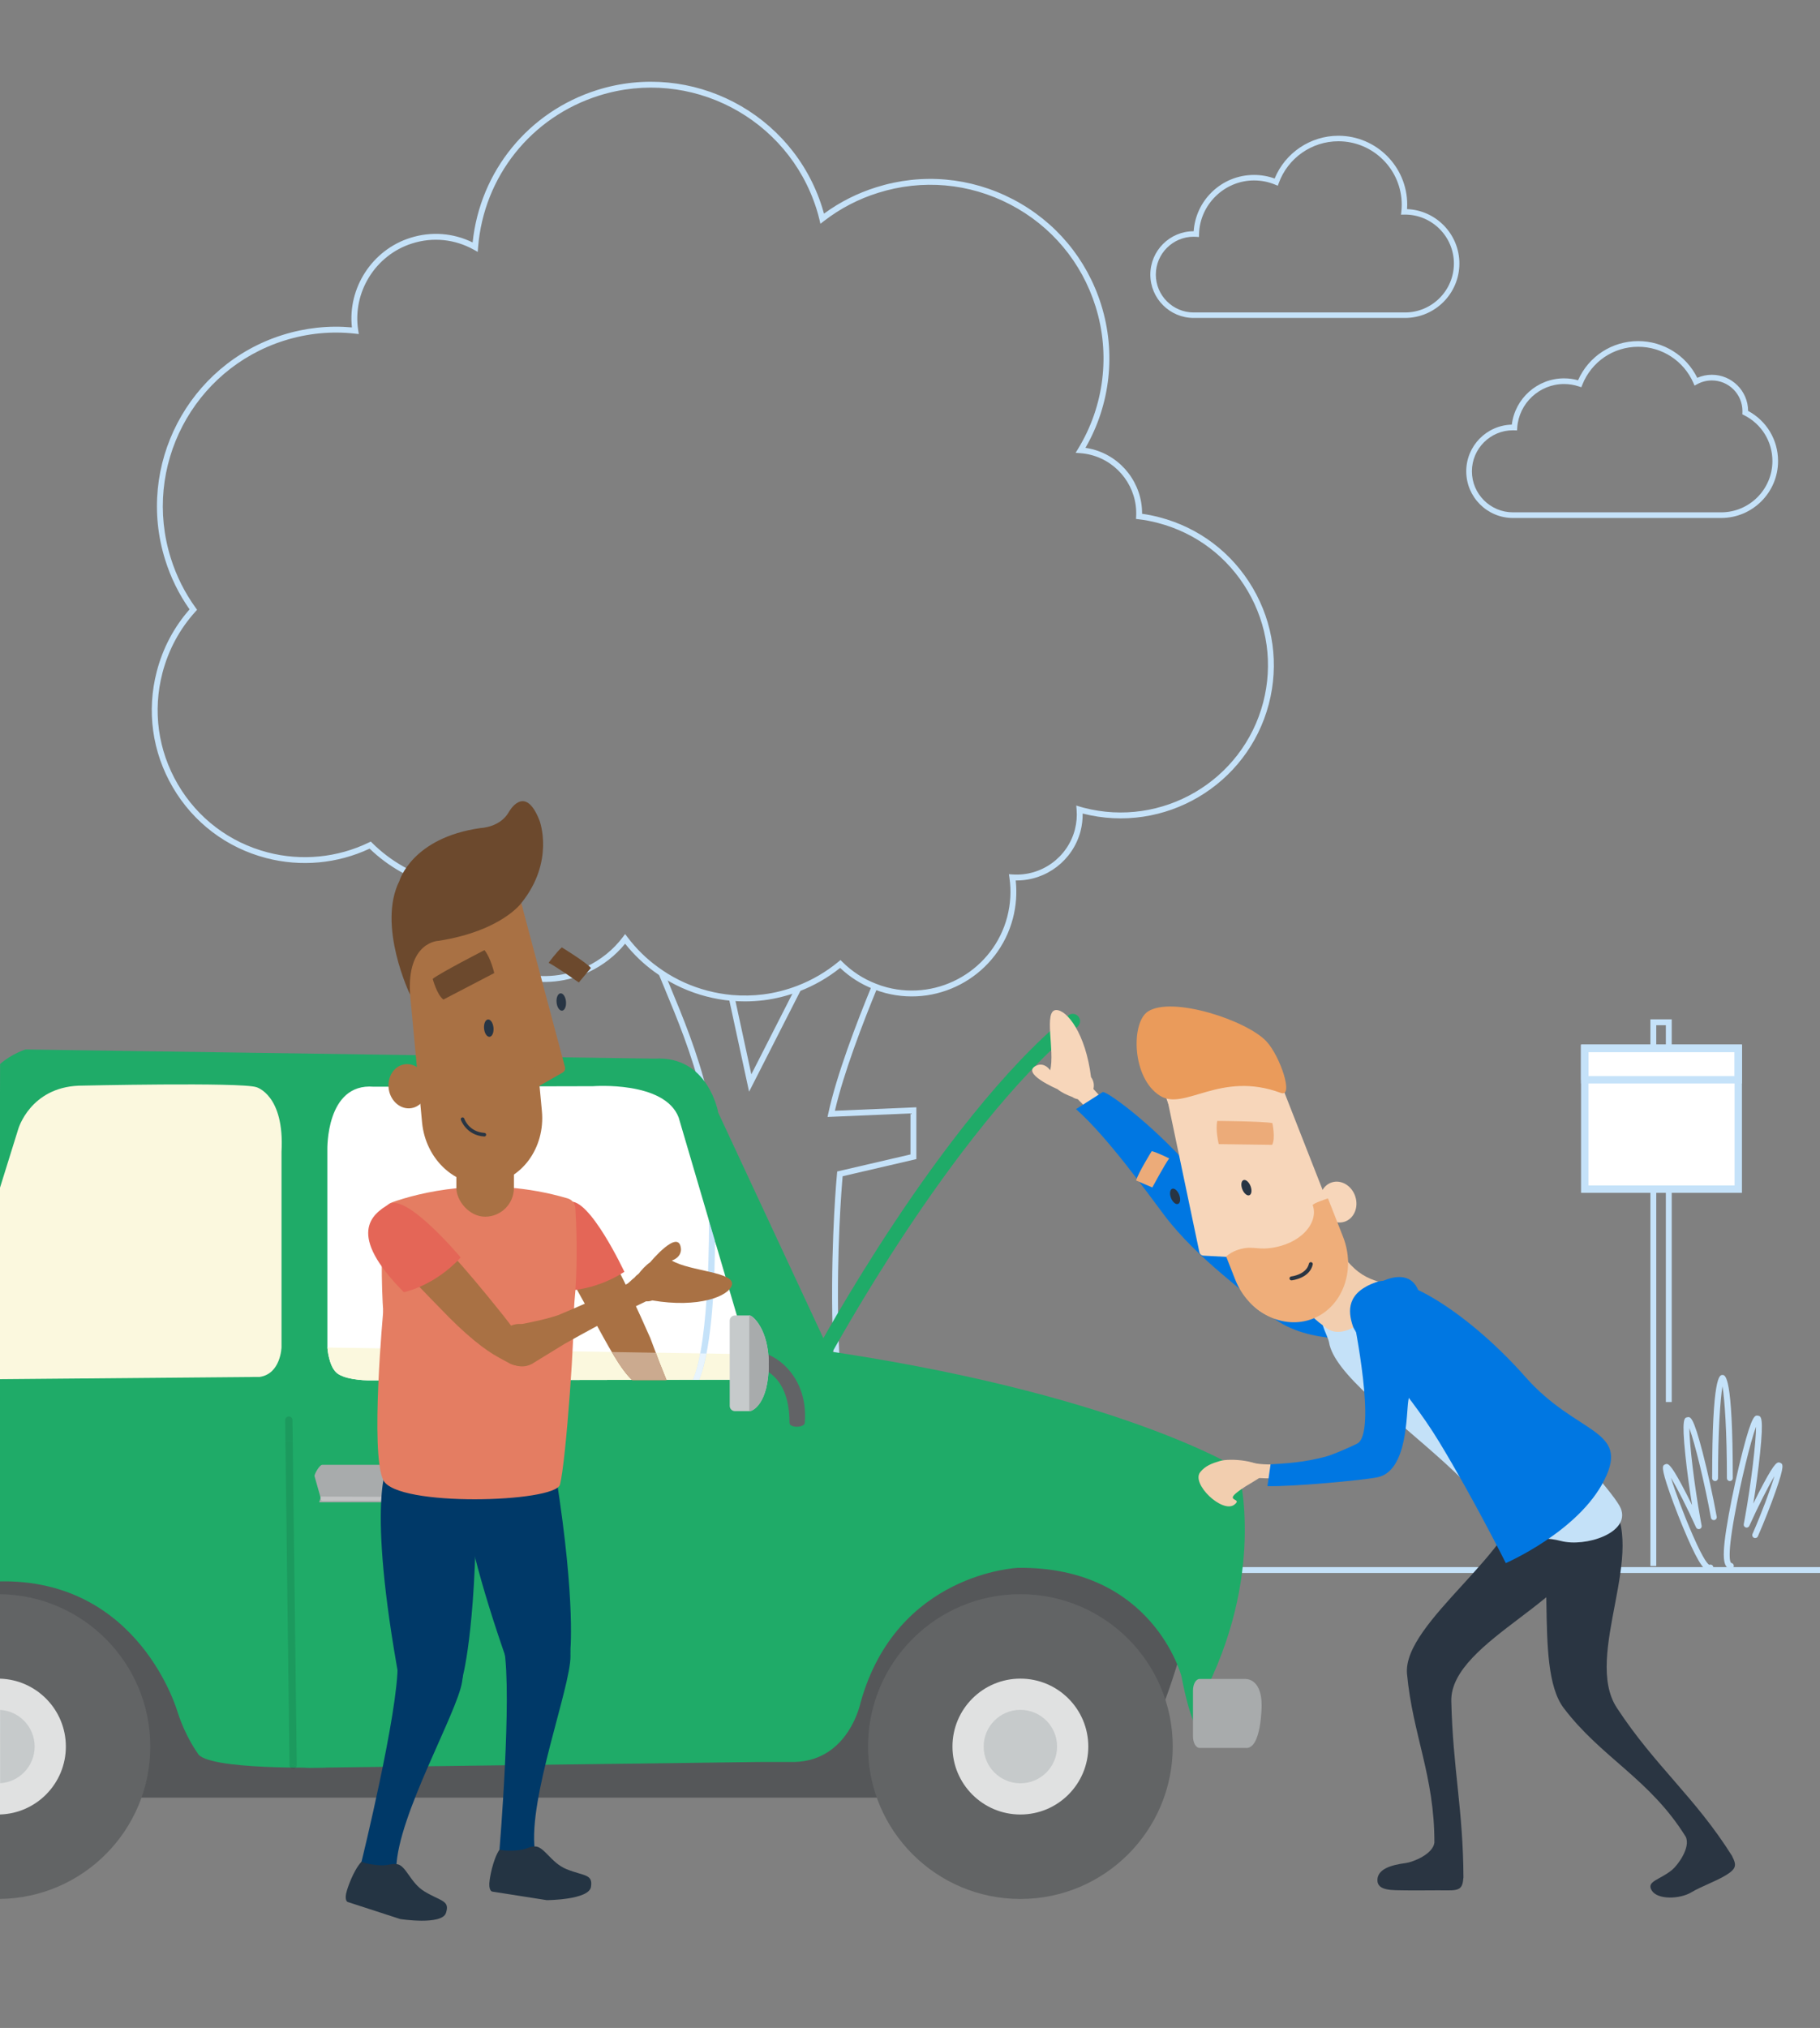 <?xml version="1.0" encoding="UTF-8"?><svg id="Laag_1" xmlns="http://www.w3.org/2000/svg" xmlns:xlink="http://www.w3.org/1999/xlink" viewBox="0 0 465 518"><rect x="0" y="0" width="465" height="518" fill="#808080" stroke="none"/><defs><clipPath id="clippath"><path d="M74.169,451.486c.171,.21,.431,.344,.722,.344h.012c.279-.003,.528-.129,.696-.327-.464-.004-.942-.01-1.43-.017" style="fill:none;"/></clipPath></defs><rect x=".012" width="464.988" height="518" style="fill:none;"/><g><polyline points="465 401.784 0 401.784 0 400.283 465 400.283 465 401.784" style="fill:#c5e2f9;"/><polygon points="275.359 280.758 282.871 288.442 286.824 286.32 277.789 276.442 275.359 280.758" style="fill:#f7d6ba;"/><path d="M190.328,255.79c-1.134,0-2.275-.048-3.42-.145-2.195-.2-4.381-.582-6.503-1.137-4.266-1.121-8.241-2.909-11.818-5.315-.456-.31-.912-.628-1.354-.947-2.811-2.03-5.336-4.447-7.517-7.195-2.493,3.056-5.688,5.545-9.291,7.23-5.404,2.553-11.594,3.21-17.424,1.845-.125-.028-.258-.062-.388-.095l-.257-.064c-10.895-2.849-18.803-12.183-19.851-23.333-.274-.064-.547-.131-.815-.198-6.502-1.698-12.454-5.036-17.254-9.668-8.238,3.856-17.602,4.712-26.43,2.405-10.102-2.636-18.571-9.049-23.85-18.059-5.277-9.009-6.731-19.534-4.095-29.637,1.56-5.945,4.375-11.267,8.374-15.827-2.715-3.853-4.81-8.104-6.23-12.647-7.565-24.095,5.886-49.863,29.984-57.441,5.793-1.82,11.747-2.467,17.722-1.931-1.111-10.092,5.176-19.817,14.948-22.884,5.329-1.678,10.931-1.253,15.896,1.182,1.896-18.211,14.294-33.424,31.854-38.942,24.094-7.566,49.864,5.878,57.442,29.973,.179,.567,.336,1.103,.475,1.614,4.053-2.973,8.547-5.24,13.375-6.748,11.673-3.668,24.074-2.568,34.921,3.09,10.85,5.661,18.844,15.208,22.509,26.883,3.849,12.238,2.386,25.506-4,36.593,.626,.092,1.245,.217,1.85,.376,7.472,1.952,12.683,8.812,12.617,16.469,1.443,.198,2.929,.497,4.427,.891,10.101,2.636,18.572,9.051,23.854,18.063,5.281,9.012,6.738,19.535,4.102,29.632-5.442,20.802-26.757,33.329-47.566,27.98,.023,1.473-.155,2.973-.533,4.476-1.959,7.47-8.714,12.619-16.321,12.619l-.254-.002c.356,3.219,.117,6.472-.712,9.681-3.726,14.239-18.344,22.791-32.58,19.073-1.093-.29-2.079-.617-3.016-1.001-3.172-1.226-6.049-3.047-8.549-5.414-3.155,2.52-6.655,4.525-10.415,5.966-2.935,1.128-5.975,1.897-9.035,2.286-1.595,.203-3.225,.305-4.872,.305Zm-30.608-17.204l.599,.794c2.223,2.946,4.844,5.521,7.793,7.649,.431,.312,.873,.622,1.315,.921,3.436,2.311,7.258,4.029,11.358,5.107,2.042,.534,4.146,.901,6.254,1.094,2.699,.228,5.383,.175,7.972-.154,2.941-.373,5.864-1.113,8.687-2.198,3.817-1.463,7.355-3.53,10.52-6.146l.524-.434,.482,.48c2.463,2.449,5.332,4.318,8.53,5.554,.891,.365,1.815,.672,2.843,.944,13.431,3.51,27.23-4.563,30.746-18,.856-3.312,1.047-6.671,.565-9.982l-.134-.92,.928,.064c7.349,.511,14.054-4.312,15.927-11.456,.428-1.7,.576-3.399,.439-5.044l-.092-1.102,1.058,.321c.276,.084,.537,.164,.811,.232,20.057,5.232,40.64-6.823,45.886-26.87,2.535-9.709,1.134-19.829-3.945-28.495s-13.226-14.835-22.939-17.37c-1.669-.438-3.317-.754-4.903-.938l-.697-.081,.035-.702c.363-7.228-4.465-13.805-11.479-15.638-.896-.235-1.826-.392-2.765-.463l-1.221-.094,.638-1.045c6.663-10.915,8.283-24.171,4.446-36.369-3.545-11.293-11.276-20.526-21.771-26.002-10.492-5.475-22.487-6.537-33.778-2.988-5.022,1.568-9.671,3.986-13.816,7.188l-.924,.714-.265-1.138c-.187-.803-.424-1.657-.725-2.612-7.329-23.306-32.252-36.311-55.562-28.99-17.333,5.447-29.466,20.658-30.91,38.753l-.093,1.162-1.02-.566c-4.845-2.691-10.431-3.257-15.727-1.588-9.38,2.942-15.308,12.477-13.789,22.177l.151,.97-.976-.108c-6.08-.675-12.155-.078-18.058,1.776-23.31,7.33-36.32,32.255-29.002,55.562,1.433,4.582,3.574,8.857,6.364,12.707l.356,.492-.407,.451c-4.049,4.479-6.888,9.745-8.438,15.652-2.535,9.714-1.137,19.835,3.938,28.498,5.075,8.664,13.22,14.831,22.934,17.366,8.654,2.262,17.844,1.361,25.874-2.531l.479-.231,.377,.374c4.676,4.639,10.536,7.976,16.947,9.649,.421,.105,.861,.213,1.303,.308l.549,.118,.041,.561c.786,10.754,8.327,19.813,18.764,22.543l.265,.065c.116,.029,.234,.06,.353,.087,5.507,1.286,11.348,.671,16.451-1.74,3.683-1.724,6.91-4.331,9.334-7.545l.599-.793Z" style="fill:#c5e2f9;"/><path d="M221.939,400.7c-13.967-39.659-8.148-100.33-8.088-100.938l.053-.535,18.721-4.35v-10.478l-21.196,.905,.205-.949c2.108-9.755,7.23-23.16,11.156-32.688l1.387,.572c-3.776,9.164-8.663,21.927-10.864,31.483l20.812-.89v13.235l-18.83,4.376c-.543,6.087-5.099,62.394,8.059,99.758l-1.414,.498Z" style="fill:#c5e2f9;"/><polygon points="191.388 278.851 186.237 255.057 187.704 254.74 191.962 274.417 203.299 252.158 204.635 252.84 191.388 278.851" style="fill:#c5e2f9;"/><path d="M162.284,400.783l-1.346-.664c.123-.248,12.352-25.568,20.44-86.368,3.366-25.302-5.246-46.042-11.535-61.187-.529-1.275-1.043-2.513-1.532-3.71l1.389-.566c.488,1.194,1,2.429,1.529,3.701,6.354,15.302,15.056,36.258,11.636,61.959-8.127,61.092-20.458,86.585-20.581,86.835Z" style="fill:#c5e2f9;"/><path d="M439.743,132.311h-53.201c-6.575,0-11.924-5.349-11.924-11.925,0-6.481,5.198-11.772,11.644-11.921,.805-6.682,6.537-11.822,13.34-11.822,1.214,0,2.416,.163,3.583,.487,2.698-6.098,8.662-10.001,15.374-10.001,6.42,0,12.26,3.657,15.084,9.381,1.168-.512,2.441-.78,3.724-.78,5.096,0,9.244,4.136,9.264,9.227,4.735,2.545,7.656,7.411,7.656,12.809,0,8.02-6.525,14.545-14.545,14.545Zm-53.201-22.401c-5.777,0-10.477,4.7-10.477,10.476s4.7,10.477,10.477,10.477h53.201c7.222,0,13.097-5.875,13.097-13.097,0-5-2.784-9.493-7.265-11.726l-.421-.21,.021-.47c.005-.121,.009-.243,.009-.365,0-4.31-3.506-7.817-7.816-7.817-1.301,0-2.588,.326-3.724,.942l-.692,.375-.316-.721c-2.454-5.588-7.979-9.198-14.076-9.198-6.338,0-11.946,3.809-14.287,9.703l-.252,.635-.648-.215c-1.219-.404-2.488-.608-3.77-.608-6.275,0-11.528,4.9-11.96,11.154l-.048,.696-.771-.025c-.093-.003-.187-.007-.281-.007Z" style="fill:#c5e2f9;"/><path d="M358.963,81.214h-53.985c-6.107,0-11.075-4.968-11.075-11.075,0-6.106,4.967-11.074,11.073-11.075,.262-3.784,1.886-7.303,4.616-9.974,2.906-2.842,6.745-4.407,10.81-4.407,1.81,0,3.576,.309,5.261,.92,2.689-6.564,9.143-10.925,16.282-10.925,9.699,0,17.59,7.891,17.59,17.591,0,.377-.013,.76-.039,1.148,7.42,.282,13.369,6.406,13.369,13.894,0,7.667-6.237,13.904-13.904,13.904Zm-53.985-20.745c-5.332,0-9.671,4.338-9.671,9.671s4.338,9.671,9.671,9.671h53.985c6.892,0,12.5-5.607,12.5-12.5s-5.607-12.5-12.5-12.5l-.113,.003-.902,.017,.086-.792c.065-.598,.098-1.193,.098-1.769,0-8.925-7.261-16.186-16.186-16.186-6.791,0-12.907,4.288-15.221,10.67l-.251,.691-.679-.282c-1.713-.712-3.528-1.073-5.393-1.073-7.567,0-13.873,6.154-14.056,13.719l-.018,.73-.729-.046c-.241-.015-.439-.022-.623-.022Z" style="fill:#c5e2f9;"/><path d="M297.425,310.346c-4.439-5.894-14.484-19.933-22.507-27.044l6.839-4.371c1.207-.161,15.227,9.804,27.706,25.584,6.182,7.817,34.416,19.136,40.832,24.847,6.416,5.711,1.193,12.409-1.954,12.436-.136,.05-16.482,1.799-25.009-6.896-4.323-4.407-17.392-13.25-25.907-24.556Z" style="fill:#0077e2;"/><path d="M404.841,392.846c-3.09-.318-13.343-11.413-16.433-11.738,.718,14.239-30.159,33.258-28.923,46.477,1.459,15.597,7.012,25.987,6.995,43.071-.358,2.956-5.472,4.979-7.289,5.217-3.999,.521-7.279,1.617-7.27,4.391,.008,2.772,3.89,2.539,7.21,2.595,2.921,.051,7.854-.044,10.775,0,3.184,.045,3.775-.633,3.975-3.198l.021,0c-.068-17.436-2.693-27.719-3.104-45.14-.369-15.65,35.647-27.11,34.042-41.676Z" style="fill:#2a3542;"/><path d="M411.166,383.171c-2.852,1.391-17.733-2.702-20.588-1.317,8.305,11.966,.752,43.653,8.957,54.454,9.68,12.743,21.967,18.04,31.169,32.87,1.284,2.757-2.061,7.272-3.509,8.458-3.188,2.61-6.671,2.873-5.167,5.274,1.503,2.4,7.185,2.192,10.094,.448,2.562-1.531,6.152-2.759,8.71-4.297,2.786-1.678,2.933-2.586,1.723-4.918l.018-.011c-9.466-15.089-19.728-23.021-29.482-37.911-8.763-13.377,8.329-40.463-1.925-53.051Z" style="fill:#2a3542;"/><path d="M398.778,393.602c-6.248-1.666-12.163,.449-12.163,.449,0,0-4.165-8.33-17.493-20.409-13.328-12.079-28.323-22.908-29.572-30.822-.208-1.316-2.489-5.222-1.34-5.408,5.412-.875,5.404-1.976,9.918-1.976,1.204,0,.201-5.944,1.612-5.894,4.931,.176,10.868,.969,16.05,4.531,6.664,4.582,45.816,44.983,48.315,51.23,2.499,6.248-9.079,9.964-15.327,8.298Z" style="fill:#c4e1f8;"/><path d="M340.522,314.809l-3.079,13.943c-5.035,4.95-4.246,6.263,1.463,10.49,5.71,4.227,15.175-6.595,18.702-11.36,0,0-6.406,.784-11.46-3.789-5.053-4.573-5.626-9.283-5.626-9.283Z" style="fill:#f2ceaf;"/><path d="M384.725,399.261s-8.198-16.395-16.981-30.888c-8.783-14.492-20.911-26.086-22.104-29.666-1.317-3.952-1.537-8.564,5.929-11.199,7.466-2.635,24.959,9.245,38.134,24.177s26.789,13.175,20.201,26.35-25.178,21.226-25.178,21.226Z" style="fill:#0077e2;"/><path d="M351.209,376.948c-3.449,.717-24.92,1.01-30.676,.5l-.584-3.836c4.295,1.09,13.896,.09,19.463-1.377,1.941-.512,6.103-1.681,8.129-2.668,5.078-2.474,.943-25.647,.9-26.254,5.059-2.229,6.267-20.691,11.296-10.63,3.199,6.4,.451,17.831-.809,24.985-.573,3.252-.078,17.692-7.719,19.281Z" style="fill:#f2ceaf;"/><path d="M351.949,377.338c-3.524,.732-21.668,2.441-28.124,2.267l.798-5.571c3.775-.231,8.303-.441,13.991-1.94,1.984-.523,6.027-2.322,8.098-3.331,5.188-2.527-.855-31.503-.898-32.123-1.469-5.357,11.795-14.754,15.946-8.218,4.285,6.747-.636,21.906-1.923,29.216-.585,3.322-.08,18.076-7.886,19.699Z" style="fill:#0077e2;"/><path d="M335.263,336.416h0c7.37-2.891,11.001-11.208,8.11-18.578l-18.277-46.598c-2.891-7.37-11.208-11-18.578-8.11h-0c-7.37,2.891-11.001,11.208-8.11,18.578l18.277,46.598c2.891,7.37,11.208,11,18.578,8.11Z" style="fill:#f7d6ba;"/><path d="M337.499,308.48c.908,2.771,3.607,4.375,6.028,3.581,2.421-.793,3.648-3.683,2.74-6.454-.908-2.771-3.607-4.375-6.028-3.581-2.421,.793-3.648,3.683-2.74,6.454Z" style="fill:#f7d6ba;"/><path d="M298.138,280.276l8.294,39.552c.109,.506,.542,.876,1.058,.904,2.107,.114,7.286,.388,7.286,.388l-16.639-40.844Z" style="fill:#f7d6ba;"/><path d="M317.405,303.779c.418,1.066,1.226,1.745,1.806,1.518,.579-.227,.71-1.275,.292-2.341-.418-1.066-1.226-1.745-1.806-1.518-.579,.227-.71,1.275-.292,2.341Z" style="fill:#283544;"/><path d="M299.183,305.999c.418,1.065,1.226,1.745,1.806,1.518,.579-.227,.71-1.275,.292-2.341-.418-1.066-1.226-1.745-1.806-1.518-.579,.227-.71,1.275-.292,2.341Z" style="fill:#283544;"/><path d="M315.79,319.42c3.861-1.423,4.917-.173,8.59-.612,8.05-.963,12.581-6.535,11.015-10.965-.146-.414,3.892-1.746,3.892-1.746l3.873,9.873c3.333,8.497-.148,17.885-7.735,20.861-7.587,2.976-16.522-1.542-19.855-10.039l-2.285-5.825c.596-.677,2.103-1.425,2.503-1.546Z" style="fill:#efae7a;"/><path d="M325.031,292.421l-13.647-.176s-.897-3.601-.376-5.925c0,0,11.776,.079,14.08,.55,0,0,.834,3.878-.057,5.551Z" style="fill:#ecab79;"/><path d="M298.717,295.895s-2.932-1.486-4.454-1.862c0,0-3.444,5.533-3.992,7.496,0,0,3.723,1.605,4.138,1.786,0,0,3.249-6.03,4.309-7.419Z" style="fill:#ecab79;"/><path d="M327.227,279.153c-15.497-5.74-24.52,4.691-30.845,.743-7.236-4.518-7.435-18.663-3.123-21.51,6.164-4.07,25.34,2.262,30.319,7.623,3.506,3.775,7.087,14.418,3.649,13.145Z" style="fill:#ea9b5b;"/><path d="M329.959,327.042c-.252,0-.468-.19-.496-.446-.029-.274,.169-.521,.443-.551,.039-.004,3.887-.457,4.516-3.27,.062-.27,.327-.436,.598-.379,.27,.061,.438,.328,.379,.598-.786,3.516-5.198,4.025-5.386,4.045l-.054,.003Z" style="fill:#2a3542;"/><polygon points="423.166 399.996 421.666 399.996 421.666 260.368 427.116 260.368 427.116 358.117 425.616 358.117 425.616 261.868 423.166 261.868 423.166 399.996" style="fill:#c5e2f9;"/><path d="M441.967,378.304c-.414,0-.75-.336-.75-.75,0-11.86-.574-20.128-1.137-23.46-.562,3.332-1.136,11.6-1.136,23.46,0,.414-.336,.75-.75,.75s-.75-.336-.75-.75c0-26.342,1.915-26.342,2.636-26.342s2.637,0,2.637,26.342c0,.414-.336,.75-.75,.75Z" style="fill:#c5e2f9;"/><path d="M436.711,401.2c-.971,0-1.734-1.079-2.053-1.528-.898-1.27-2.048-3.513-3.513-6.858-1.553-3.549-3.287-7.945-4.525-11.474-2.38-6.776-1.854-7.007-1.188-7.298,.713-.31,1.299-.229,4.211,5.18,.835,1.549,1.756,3.354,2.672,5.229-.686-4.257-1.306-8.844-1.707-12.68-.992-9.496-.265-9.628,.505-9.768,.779-.138,1.498-.268,3.896,8.971,1.28,4.935,2.66,11.228,3.601,16.423,.073,.408-.197,.798-.604,.872-.409,.075-.799-.197-.872-.604-1.588-8.775-4.111-19.085-5.515-22.871,.013,4.037,1.262,14.577,2.85,23.353,.098,.542,.194,1.056,.289,1.552,.072,.374-.147,.742-.51,.856-.363,.117-.754-.061-.91-.406-2.352-5.216-4.851-10.059-6.414-12.701,.988,3.299,3.198,9.28,5.599,14.765,2.938,6.712,3.968,7.427,4.214,7.486,.378-.167,.786,.01,.953,.39,.166,.379-.041,.825-.421,.991-.191,.084-.377,.121-.556,.121Z" style="fill:#c5e2f9;"/><path d="M442.223,400.719l-.135-.012c-1.82-.33-2.427-2.612-.42-13.705,.94-5.196,2.32-11.489,3.601-16.423,2.396-9.237,3.116-9.108,3.896-8.971,.77,.14,1.497,.271,.504,9.768-.4,3.837-1.021,8.424-1.708,12.682,.917-1.876,1.838-3.682,2.673-5.231,2.914-5.408,3.494-5.486,4.211-5.18,.666,.292,1.191,.522-1.188,7.299-1.239,3.527-2.974,7.924-4.526,11.473-.168,.379-.611,.548-.988,.387-.38-.167-.553-.608-.387-.988,2.407-5.498,4.622-11.497,5.606-14.79-1.551,2.612-4.028,7.419-6.421,12.727-.156,.346-.546,.523-.909,.406-.362-.114-.582-.481-.512-.854,.095-.497,.191-1.011,.289-1.553,1.588-8.776,2.838-19.316,2.851-23.354-1.403,3.785-3.927,14.095-5.515,22.871-2.062,11.391-.926,11.937-.789,11.961,.407,.074,.678,.465,.604,.872-.066,.362-.382,.616-.737,.616Z" style="fill:#c5e2f9;"/><path d="M445.056,275.855h-41.106v-9.018h41.106v9.018Zm-39.22-1.887h37.333v-5.244h-37.333v5.244Z" style="fill:#c5e2f9;"/><rect x="404.893" y="267.781" width="39.219" height="35.963" style="fill:#fff;"/><path d="M445.056,304.687h-41.106v-37.85h41.106v37.85Zm-39.22-1.887h37.333v-34.076h-37.333v34.076Z" style="fill:#c5e2f9;"/><path d="M445.056,276.746h-41.106v-9.909h41.106v9.909Zm-39.22-1.887h37.333v-6.136h-37.333v6.136Z" style="fill:#c5e2f9;"/><path d="M205.339,342.373s5.715,1.49,6.894,11.137l-3.957,14.293-11.004-1.712-2.2-13.693s9.535-7.824,10.268-10.025Z" style="fill:#1fab68;"/><path d="M-.05,446.969c68.72-27.625,240.806-88.393,303.79-32.689,0,0-10.547,46.084-25.724,44.886H-.064l.013-12.197" style="fill:#555759;"/><path d="M-.263,389.994c12.012,.726,27.095,7.572,45.993,24.287,0,0,19.169,36.346,3.994,35.146l-49.975-.627" style="fill:#555759;"/><path d="M-.25,354.93l79.137,1,4.32,95.534s-30.783,.771-32.733-3.684c0,0-2.971-3.963-5.052-10.305,0,0-9.593-34.319-45.674-33.547l.002-48.997" style="fill:#1fab68;"/><path d="M205.025,373.466l-5.844-17.583-127.636-.518s-.483,18.893-3.256,20.875c0,0-1.586,5.154-1.586,11.099l.396,55.089s1.982,8.721,11.89,9.117l114.938-1.482,12.286-6.841s1.982-66.187-1.187-69.755" style="fill:#1fab68;"/><path d="M-.276,369.361c68.608-.598,206.849-3.605,215.051-18.076l-31.276-67.098s-2.48-14.605-16.258-13.778l-160.725-2.344s-3.478,1.073-6.492,3.711l-.3,97.585" style="fill:#1fab68;"/><path d="M-.064,485.048c21.286-.249,38.463-17.581,38.463-38.924S21.222,407.45-.063,407.201" style="fill:#626465;"/><path d="M-.062,463.471c9.369-.247,16.888-7.919,16.888-17.347s-7.521-17.1-16.89-17.346" style="fill:#e0e1e1;"/><path d="M.035,455.487c4.92-.291,8.817-4.372,8.817-9.364,0-4.994-3.902-9.077-8.826-9.363" style="fill:#c6cacb;"/><path d="M308.404,428.051l4.373,8.396-6.91-.525s-2.01-5.334,2.536-7.871Z" style="fill:#555759;"/><path d="M225.729,357.267s4.439,5.311-2.078,10.484l3.615,10.7,88.226-1.54s-15.454-11.048-29.578-13.504l-60.185-6.14Z" style="fill:#fcca0a;"/><path d="M316.318,375.121s-31.138-19.565-108.845-30.587c0,0-10.181,20.294-6.087,24.388l15.147-.854h12.186s88.209,9.787,87.599,7.053Z" style="fill:#1fab68;"/><path d="M202.644,427.763l.795-41.614s-.399-9.909-4.757-15.457c0,0,3.962-1.19,7.53-4.362l17.438,.397s86.326,2.844,92.667,8.392c0,0,7.209,24.9-7.852,55.814,0,0-5.152,5.548-2.378,10.701,0,0-1.858-1.184-4.237-13.469,0,0-7.267-28.09-41.747-27.694,0,0-31,1.24-40.232,34.418,0,0-2.958,14.775-16.832,15.172h-9.114" style="fill:#1fab68;"/><path d="M304.8,443.535c0,1.623,.754,2.938,1.685,2.938h11.691c4.162,.518,4.162-10.883,4.162-10.883,0-6.218-3.231-6.735-4.162-6.735h-11.691c-.931,0-1.685,1.316-1.685,2.938v11.743Z" style="fill:#a8abac;"/><path d="M221.774,446.124c0,21.498,17.428,38.927,38.926,38.927,21.499,0,38.927-17.428,38.927-38.927s-17.428-38.926-38.927-38.926c-21.498,0-38.926,17.427-38.926,38.926Z" style="fill:#626465;"/><path d="M243.348,446.124c0,9.584,7.77,17.353,17.353,17.353,9.585,0,17.354-7.769,17.354-17.353,0-9.583-7.769-17.353-17.354-17.353-9.582,0-17.353,7.77-17.353,17.353Z" style="fill:#e0e1e1;"/><path d="M251.322,446.124c0,5.18,4.199,9.38,9.379,9.38,5.181,0,9.38-4.2,9.38-9.38s-4.199-9.379-9.38-9.379c-5.179,0-9.379,4.199-9.379,9.379Z" style="fill:#c6cacb;"/><path d="M73.837,352.676s-1.328,.853-1.513,2.046l-1.692-.294s-.281-1.503,3.205-1.752Z" style="fill:#f8ba15;"/><path d="M-.052,288.98l3.248-9.816s1.023-5.339,18.29-4.22l138.218-.051s9.535-.055,14.076,5.387c1.879,2.249,2.99,5.808,4.348,10.14l18.332,64.164s.829,3.1,.081,4.091c-.728,.964-3.55,.681-3.55,.681L.03,359.197" style="fill:#1fab68;"/><path d="M-.005,352.282l1.481-.012,63.483-.553,1.389-.009c5.411-.789,5.58-7.598,5.58-7.598v-49.919c.807-14.557-6.425-16.499-6.425-16.499-3.882-1.313-45.426-.376-45.426-.376-12.345,.526-15.393,11.012-15.393,11.012L-.014,303.415" style="fill:#fbf8de;"/><path d="M83.636,293.721v14.06l.009,23.037v13.376s.32,4.943,2.56,6.623c.414,.31,.92,.563,1.483,.769,.732,.281,1.548,.478,2.346,.619,2.015,.365,3.882,.375,3.882,.375l12.662-.019,10.262-.019,10.027-.019,6.661-.009,31.694-.056,2.644-.01,5.527-.009,4.407-.01,8.761-.01s2.457,.422,4.137-.028c.544-.14,1.004-.365,1.274-.731,.882-1.172-.797-5.768-.797-5.768l-9.261-31.487-8.522-28.975c-3.613-9.408-21.876-7.983-21.876-7.983l-56.034,.132c-12.287-1.022-11.846,16.143-11.846,16.143Z" style="fill:#fff;"/><path d="M191.174,345.892s1.679,4.596,.797,5.768c-.27,.366-.731,.591-1.274,.731-1.679,.45-4.137,.028-4.137,.028l-8.761,.01-4.407,.01-5.527,.009-2.644,.01-31.694,.056-6.661,.009-10.027,.019-10.262,.019-12.662,.019s-1.867-.01-3.882-.375c-.798-.141-1.614-.338-2.346-.619-.563-.207-1.069-.46-1.483-.769-2.241-1.679-2.56-6.623-2.56-6.623l107.529,1.698" style="fill:#fbf8de;"/><path d="M81.779,382.081c0,.569,.528-.528-.234,1.653h26.339c.661,0,1.198-.461,1.198-1.029v-5.691c0-.568,.103-2.85-.558-2.85h-26.217c-.658,0-1.958,2.282-1.958,2.85l1.431,5.068Z" style="fill:#a8abac;"/><path d="M82.362,383.372l25.539-.069c.257,0,.467-.209,.467-.469,0-.259-.21-.469-.467-.469l-25.928-.096c-.26,0,0,.26,0,.519,0,.26,.129,.584,.389,.584Z" style="fill:#c2c3c4;"/><path d="M201.714,363.365c-.015-5.385-1.386-9.386-4.077-11.89-3.464-3.225-8.104-2.932-8.15-2.927-1.061,.075-2.005-.726-2.087-1.795-.081-1.07,.711-2.004,1.78-2.092,.256-.018,6.32-.456,11.067,3.917,3.558,3.282,5.896,8.306,5.363,14.866-.106,1.3-4.011,1.352-3.896-.08Z" style="fill:#626366;"/><path d="M186.438,337.337v21.78c0,.732,.6,1.331,1.332,1.331h3.771c.741,0,4.867-1.894,4.867-12.062,0-8.901-4.127-12.381-4.867-12.381h-3.771c-.732,0-1.332,.6-1.332,1.331Z" style="fill:#c6cacb;"/><path d="M191.439,336.006v24.443h.103c.741,0,4.867-1.894,4.867-12.062,0-8.901-4.127-12.381-4.867-12.381h-.103Z" style="fill:#a8abac;"/><path d="M212.163,347.476s50.387,9.797,69.982,15.396c0,0-64.663-12.876-72.781-11.197,0,0-.561-1.959,2.799-4.199Z" style="fill:#1fab68;"/><g style="clip-path:url(#clippath);"><rect x="74.169" y="451.486" width="1.43" height=".344" style="fill:#4c4e51;"/></g><path d="M73.956,450.448l.006,.463c.002,.218,.08,.417,.207,.574,.489,.007,.966,.013,1.43,.017,.1-.118,.172-.261,.203-.417-.663-.173-1.277-.389-1.847-.637" style="fill:#1c9a5e;"/><path d="M74.784,367.931c-.62,.019-1.24,.038-1.859,.057l1.031,82.461c.57,.248,1.184,.463,1.847,.637,.013-.064,.019-.13,.018-.197l-1.037-82.957" style="fill:#1c9a5e;"/><path d="M73.789,361.797h-.011c-.514,.006-.925,.428-.918,.941l.066,5.249c.619-.019,1.239-.038,1.859-.057l-.065-5.216c-.006-.51-.421-.918-.93-.918" style="fill:#1c9a5e;"/><path d="M210.099,348.009c-.3,0-.605-.073-.888-.226-.91-.492-1.249-1.628-.758-2.537,.08-.149,8.177-15.088,20.083-33.016,11.018-16.589,27.656-39.223,44.359-52.839,.8-.653,1.98-.533,2.634,.269,.653,.801,.533,1.98-.269,2.634-16.332,13.314-32.717,35.615-43.586,51.979-11.816,17.791-19.848,32.605-19.927,32.753-.339,.627-.983,.983-1.649,.983Z" style="fill:#1fab68;"/><path d="M323.07,375.879c.236,1.376-4.12,2.901-7.281,5.534-2.503,2.084,1.705,1.283-.422,2.924-3.021,2.329-11.097-5.317-8.72-8.301,1.284-1.612,2.936-2.237,5.081-2.869,2.441-.719,10.841-.214,11.343,2.713Z" style="fill:#f2ceaf;"/><path d="M275.896,280.802l.043,.011c1.313-.004,2.522-.748,3.122-1.901,.159-.301,.277-.626,.343-.969,.198-1.03-.069-2.042-.654-2.815-1.358-11.12-6.166-17.222-8.928-17.136-3.254,.1-.267,10.432-1.504,15.39-1.575-2.137-3.359-1.267-3.359-1.267-4.631,1.905,5.198,6.077,5.198,6.077,1.054,.847,2.399,1.493,3.722,1.976,.175,.065,.348,.117,.524,.178-.142-.046-.281-.083-.424-.129,.405,.267,.869,.458,1.377,.542,.181,.03,.361,.042,.538,.044Z" style="fill:#f7d6ba;"/><path d="M178.583,352.466h-1.518c4.292-10.007,4.097-40.347,4.094-40.624l1.341,4.235c.002,.193,.175-.566,.171,.882-.022,7.117-.419,26.949-4.088,35.506Z" style="fill:#c5e2f9;"/><path d="M161.536,352.536c-3.014-2.823-5.878-8.204-10.454-16.553,0,0-10.738-18.831-10.766-20.993-.011-.848,.164-1.655,.48-2.387,.803-1.86,2.544-3.224,4.636-3.484,.214-.026,.43-.044,.651-.047,2.836-.037,5.224,1.954,5.79,4.627,2.933,4.273,7.433,12.515,14.293,28.124h.001l2.288,6.103c.62,1.507,1.244,3.069,1.848,4.605" style="fill:#a97144;"/><path d="M170.302,352.531c-.605-1.537-1.228-3.099-1.848-4.605l-.898-2.396-11.25-.182c1.913,3.24,3.548,5.613,5.231,7.189l8.766-.005Z" style="fill:#cbaa8f;"/><path d="M99.088,374.145s-5.628,8.409,3.013,55.449c0,0,2.599,5.469,8.56,5.043,5.961-.426,7.403-5.701,7.403-5.701,0,0,3.53-12.061,3.598-45.279,.069-33.219-21.374-16.814-22.575-9.512Z" style="fill:#003968;"/><path d="M92.368,475.524s9.413-38.273,9.231-50.531c-.091-6.11,2.767-6.356,5.435-6.991,5.978-1.422,11.54,3.52,11.234,9.657-.03,.604-.096,1.242-.203,1.915-1.277,8.013-16.382,34.015-16.808,47.428,0,0-.761,4.471-3.529,6.061-1.661,.955-8.713,2.679-5.36-7.54Z" style="fill:#003968;"/><path d="M118.284,371.266s-4.233,9.191,11.712,54.282c0,0,3.429,4.991,9.248,3.631,5.819-1.36,6.413-6.796,6.413-6.796,0,0,1.585-12.466-3.581-45.281s-23.757-13.236-23.792-5.836Z" style="fill:#003968;"/><path d="M127.622,472.438s3.265-39.279,1.153-51.354c-1.053-6.02,1.731-6.713,4.266-7.76,5.679-2.346,11.951,1.658,12.616,7.766,.065,.602,.101,1.242,.101,1.924,.001,8.114-10.818,36.172-9.124,49.483,0,0-.047,4.535-2.53,6.542-1.49,1.204-8.182,4.019-6.481-6.601Z" style="fill:#003968;"/><path d="M159.528,324.866s-9.001-19.224-14.095-17.872c-5.095,1.352-12.623,4.644-2.216,22.712,0,0,7.933,.531,16.311-4.841Z" style="fill:#e46657;"/><path d="M100.167,307.116c6.058-2.165,23.877-7.219,44.886-1.003,1.109,.328,1.885,1.328,1.954,2.483,.447,7.496,1.515,34.817-5.986,43.064-7.152,7.863-31.521,10.142-38.623,2.17-5.86-6.578-4.961-35.202-4.564-43.555,.068-1.433,.983-2.677,2.334-3.16Z" style="fill:#e47d62;"/><path d="M97.949,334.545s-3.454,36.656-.004,43.554c3.443,6.885,43.896,5.716,45.124,1.105,1.521-5.714,4.004-40.312,3.53-46.95-.473-6.639-36.566-24.783-48.65,2.291Z" style="fill:#e47d62;"/><rect x="116.6" y="279.592" width="14.699" height="31.188" rx="7.349" ry="7.349" style="fill:#a97144;"/><path d="M96.449,314.151c.298-2.004,1.63-3.769,3.585-4.558,.2-.081,.405-.153,.617-.212,2.731-.764,5.551,.546,6.784,2.984,3.932,3.376,10.399,10.186,21.039,23.508l.001-0,2.11,2.727c.199-.083,.402-.158,.614-.217,2.604-.729,5.292,.61,6.331,3.028l.015,.033c.087,.206,.167,.418,.229,.639,.249,.889,.257,1.789,.063,2.63l.01,.115s-.379,2.049-2.214,3.101c-.466,.317-.987,.568-1.559,.728-1.515,.424-3.058,.144-4.29-.636l-2.29-1.239-.002-.003c-3.638-1.954-8.528-5.781-15.095-12.674,0,0-15.216-15.44-15.798-17.522-.229-.817-.267-1.642-.15-2.43Z" style="fill:#a97144;"/><path d="M130.916,338.966l.011-.01c1.013-.622,3.625-.916,7.25-1.782l.038-.008c1.327-.316,2.792-.708,4.363-1.226,2.262-.947,5.117-2.164,8.039-3.46,.732-.324,1.468-.651,2.201-.988,2.615-1.185,6.68-3.157,7.304-3.494,.624-.337,1.166-1.041,2.047-1.717,.136-.174,.284-.342,.457-.493,1.511-1.328,3.811-1.179,5.139,.331,.131,.149,.244,.308,.346,.471l.046,.059,.068,.1,.114,.181,.076,.145,.075,.151,.07,.181,.046,.125,.062,.208,.027,.104,.043,.238,.015,.076c.011,.093,.019,.182,.023,.274l.004,.048c.004,.099,.001,.197-.006,.299l.002,.017c-.051,.851-.425,1.684-1.104,2.301l-.004,.003-.047,.041-.142,.073-.047,.045c-.525,.461-1.146,.74-1.788,.85-3.773,1.832-10.195,4.812-21.486,11.208l-.046,.028-7.596,4.662c-.211,.153-.434,.285-.655,.403l-.046,.028-.003-.004c-.391,.203-.805,.349-1.23,.448-1.316,.306-2.718,.094-3.902-.599l-.019-.015c-.469-.279-.902-.626-1.279-1.056-1.208-1.374-1.58-3.195-1.158-4.845,.252-1.008,.806-1.949,1.643-2.684,.328-.289,.68-.521,1.05-.719Z" style="fill:#a97144;"/><path d="M161.699,327.495l-.025,.041c-.398,1.35-.004,2.82,.997,3.79,.26,.255,.559,.476,.891,.649,.997,.519,2.119,.554,3.092,.19,11.839,2.01,19.581-1.06,20.338-3.924,.894-3.374-10.635-3.468-15.35-6.257,2.678-.963,2.33-3.063,2.33-3.063-.539-5.34-7.835,3.479-7.835,3.479-1.193,.823-2.268,2.008-3.17,3.219-.121,.16-.227,.322-.344,.484,.091-.132,.172-.264,.263-.396-.398,.334-.736,.752-.978,1.248-.086,.177-.153,.358-.21,.539Z" style="fill:#a97144;"/><path d="M117.703,321.189s-13.637-16.266-18.213-13.65c-4.576,2.616-11.007,7.731,3.693,22.52,0,0,7.803-1.525,14.52-8.869Z" style="fill:#e46657;"/><path d="M138.452,283.812c.884,9.431-5.283,17.792-13.703,18.581-8.42,.789-16.032-6.281-16.916-15.712l-4.665-49.787c-.884-9.431,5.283-17.792,13.703-18.581,8.42-.789,16.032,6.282,16.916,15.712l4.665,49.787Z" style="fill:#a97144;"/><path d="M109.11,276.716c.469,3.093-1.341,5.933-4.043,6.343-2.702,.41-5.273-1.765-5.743-4.858-.469-3.093,1.341-5.933,4.043-6.343,2.702-.41,5.273,1.765,5.743,4.858Z" style="fill:#a97144;"/><path d="M133.182,230.685l11.166,41.889c.14,.537-.095,1.101-.577,1.377-1.964,1.127-6.792,3.892-6.792,3.892l-3.797-47.158Z" style="fill:#a97144;"/><path d="M126.084,262.505c.115,1.223-.331,2.264-.996,2.326s-1.296-.878-1.411-2.101c-.115-1.223,.331-2.264,.996-2.327s1.296,.878,1.411,2.101Z" style="fill:#283544;"/><path d="M144.609,255.827c.115,1.223-.331,2.264-.996,2.327s-1.296-.878-1.411-2.101c-.115-1.223,.331-2.264,.996-2.326s1.296,.878,1.411,2.101Z" style="fill:#283544;"/><path d="M113.292,255.311l12.986-6.762s-.881-3.882-2.503-5.857c0,0-11.24,5.765-13.22,7.33,0,0,1.075,4.117,2.737,5.289Z" style="fill:#6c492d;"/><path d="M140.173,245.925s2.09-2.839,3.366-3.936c0,0,5.972,3.635,7.445,5.25,0,0-2.791,3.336-3.1,3.71,0,0-6.026-4.205-7.711-5.024Z" style="fill:#6c492d;"/><path d="M123.746,290.297l-.03-.001c-4.603-.299-5.959-4.236-5.972-4.275-.08-.242,.05-.502,.291-.582,.241-.082,.502,.05,.584,.29,.047,.139,1.188,3.39,5.157,3.647,.254,.017,.446,.235,.43,.49-.016,.244-.219,.431-.46,.431Z" style="fill:#283544;"/><path d="M102.054,225.003s3.137-11.019,20.753-13.498c0,0,4.956-.142,7.19-4.077,0,0,4.084-7.539,7.855,2.194,0,0,3.968,10.361-4.67,21.062,0,0-5.074,7.085-21.029,9.618,0,0-8.274,.066-7.375,13.763,0,0-8.503-17.638-2.723-29.063Z" style="fill:#6c492d;"/><path d="M92.368,475.524s.963,.57,4.075,.879c2.755,.274,3.304-.475,4.84-.265,2.453,.184,3.473,4.793,7.225,7.035,4.205,2.513,6.48,2.249,5.431,5.451-1.048,3.2-11.671,1.559-11.671,1.559l-13.452-4.368s-1.008-.375-.141-3.063c-.008-.002,1.464-4.834,3.693-7.228Z" style="fill:#243443;"/><path d="M127.622,472.438s1.041,.411,4.162,.226c2.763-.164,3.188-.989,4.738-1.024,2.452-.205,4.184,4.186,8.243,5.809,4.549,1.819,6.754,1.199,6.222,4.527-.53,3.325-11.28,3.379-11.28,3.379l-13.972-2.194s-1.055-.211-.622-3.002c-.009-.001,.684-5.004,2.508-7.719Z" style="fill:#243443;"/><path d="M181.16,311.842l1.341,4.235c.002,.193,.176,.6,.171,.882" style="fill:#c5e2f9;"/><path d="M181.089,311.595s1.424,4.823,1.824,6.177c.4,1.353,2.071,.529,2.071,.529l-.647-5.694-3.247-1.012Z" style="fill:#1fab68;"/><path d="M178.883,345.689l1.588,.035s-1.024,5.188-1.906,6.741h-1.518s1.235-2.823,1.835-6.777Z" style="fill:#e8f4fd;"/></g></svg>